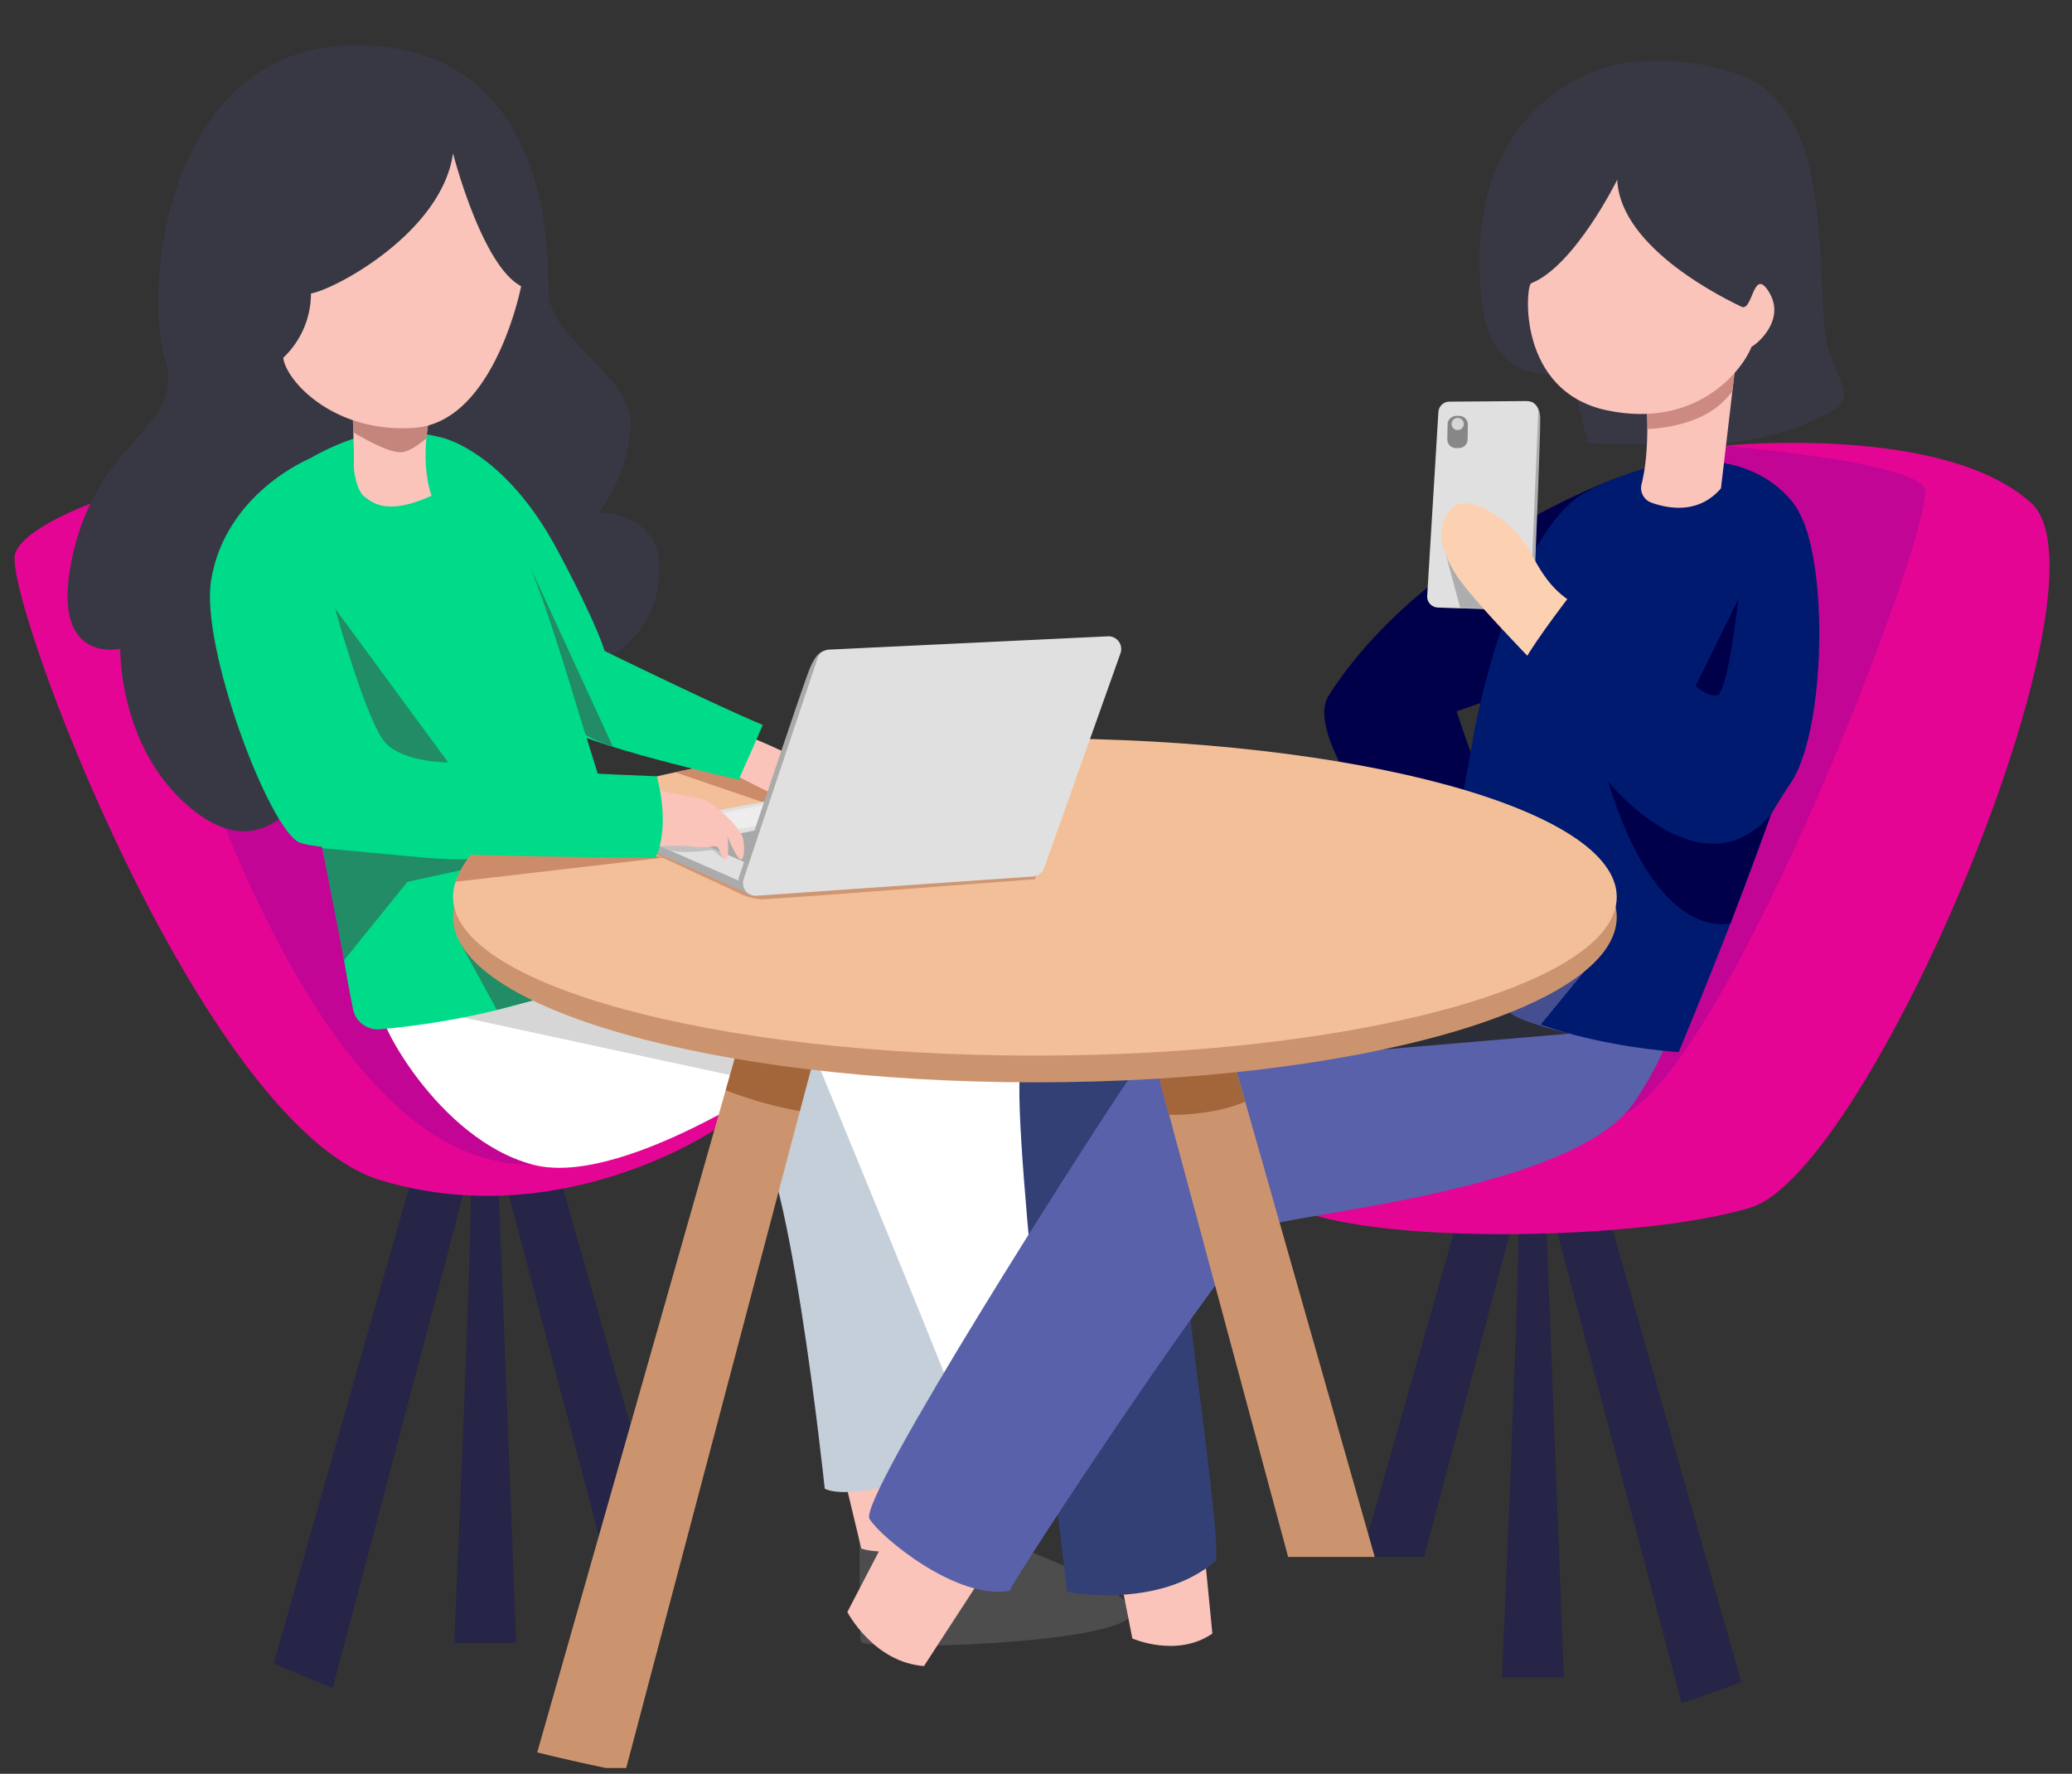 <?xml version="1.0" encoding="UTF-8"?> <svg xmlns="http://www.w3.org/2000/svg" id="Layer_1" data-name="Layer 1" viewBox="0 0 838.27 717.46"><rect x="0" y="0" width="838.27" height="717.46" fill="#333333" stroke="none"/><defs><style>.cls-1{fill:#4d4d4d;}.cls-2{fill:#fac4ba;}.cls-3{fill:#262447;}.cls-4{fill:#e50594;}.cls-5{fill:#c4cfd9;}.cls-6{fill:#c20594;}.cls-7{fill:#383845;}.cls-8{fill:#fff;}.cls-9{fill:#d6d6d6;}.cls-10{fill:#cc946e;}.cls-11{fill:#a3663b;}.cls-12{fill:#334075;}.cls-13{fill:#00004a;}.cls-14{fill:#5961ab;}.cls-15{fill:#001a70;}.cls-16{fill:#fcd1b2;}.cls-17{fill:#2b2e36;}.cls-18{fill:#454f8f;}.cls-19{fill:#00db8a;}.cls-20{fill:#218c66;}.cls-21{fill:#f2bf99;}.cls-22{fill:#adadb0;}.cls-23{fill:#cc8c69;}.cls-24{fill:#e0e0e0;}.cls-25{fill:#cc8a82;}.cls-26{fill:#cf9673;}.cls-27{fill:#ababab;}.cls-28{fill:#878787;}.cls-29{fill:#c2bfbf;}.cls-30{fill:#ededed;}.cls-31{fill:#a8a8a8;}.cls-32{fill:#c4857d;}</style></defs><path class="cls-1" d="M366.31,613.32c3.93-.48,18.71,2.89,18.71,2.89s74.51,24,72.59,36.44S349.36,668.08,348.32,664s-.22-39.17-.78-41.51,18.77-9.13,18.77-9.13"></path><path class="cls-2" d="M379.37,575.67,385,616.21s-16.84,15.64-36.53,10.21l-10.1-42.13Z"></path><polygon class="cls-3" points="205.88 483.48 244.56 629.76 270.2 629.76 226.19 475.15 205.88 483.48"></polygon><path class="cls-3" d="M110.74,672.81q11.85,5.19,23.89,9.9l52.69-199.23L167,475.15Z"></path><path class="cls-3" d="M190.27,475.15c1.77,3.36-6.49,189.36-6.49,189.36h25.05l-7.34-189.36Z"></path><path class="cls-2" d="M451.36,628.41l6.76,34.34s18,7.93,32.37-2l-3.61-36.86Z"></path><path class="cls-4" d="M68.34,193.21S11.65,208.1,6.14,223.84,81.2,455.31,153.89,477.35,289,457.06,289,457.06s19.28-37.52,13.51-38.44S68.34,193.21,68.34,193.21"></path><path class="cls-2" d="M361.7,615.73l-18.89,36.32s10.63,20.37,31,21.84l23.62-36.31Z"></path><path class="cls-5" d="M238.39,432.48c11.81-.79,122-6.3,124.4,0s34.64,157.79,18.11,163c-2.71.85-37,11.79-47.24,6.68,0,0-15-143.67-31.13-148.4s-64.14-21.25-64.14-21.25"></path><path class="cls-6" d="M56.13,226.2s56.53,247,159.43,244.85L85.66,223.84s-35.43,2.36-29.53,2.36"></path><path class="cls-7" d="M121.09,325.4c-3.94,0-18.11,24.41-45.67,0s-26.77-63-26.77-63-29.91,7.09-18.89-39.37,45.66-50.38,37-77.94,0-126.75,77.16-126.75,77.94,79.7,77.94,99.29,35.07,34.91,33.28,55.59a66.93,66.93,0,0,1-12.81,34.07s24.41,0,24.41,22-11.81,34.69-37,45.29S121.09,325.4,121.09,325.4"></path><path class="cls-8" d="M229.73,380.51s128.33-34.64,148-17.71S454.9,555.69,451,557.46,391.13,581.28,389.56,575s-60-148-60-148-75.41,54.32-114,44.08S151,410.43,154.15,407.28s75.58-26.77,75.58-26.77"></path><polygon class="cls-9" points="295.34 434.85 187.32 411.53 215.56 399.8 303.6 422.94 295.34 434.85"></polygon><path class="cls-3" d="M614.13,489.14c1.77,3.37-6.49,189.37-6.49,189.37H632.7l-7.35-189.37Z"></path><path class="cls-3" d="M650.06,489.14l-20.31,8.33,50.6,191.39q12.28-4.08,24.13-8.51Z"></path><polygon class="cls-3" points="550.84 629.76 576.2 629.76 611.18 497.47 590.87 489.14 550.84 629.76"></polygon><path class="cls-10" d="M217.35,708.82q13.8,3.42,27.74,6.3h8.26l80.31-303.69L305.31,399.8Z"></path><path class="cls-11" d="M293.6,441a166.65,166.65,0,0,0,30,8.45l9.92-37.5c-9.95-1.27-21.93-2.55-30.74-3.25Z"></path><path class="cls-12" d="M521.43,399.8c-5.91-1.18-105.11,7.09-108.65,33.07s18.9,211,18.9,211,36.92,7.5,60.22-12.56c2.37-15.35-18.89-140.53-13-151.16S600,434.05,600,434.05l-50.77-45.66Z"></path><path class="cls-4" d="M638.34,230.14c5.51-5.51,59.56-49.86,59.56-49.86s88.46-9,123.88,23.2S756.41,473.42,708.4,488.38s-181.07,16-194.45-7S638.34,230.14,638.34,230.14"></path><path class="cls-6" d="M691.88,179.75s79.52,6.3,86.6,17.32-90.54,264.54-129.9,255.09,43.3-272.41,43.3-272.41"></path><path class="cls-13" d="M668,228.57l-13.23-35.51S576.34,221,537.57,281.28C526.08,299.14,573,352.92,573,352.92s22.4-16.49,29.3-31.45c-4.11-6.3-13-33.76-13-33.76l52.16-18Z"></path><path class="cls-14" d="M618.16,393.9s-143.58,16.53-160.9,41.72-110.2,170.8-105.5,178.72c4.33,7.3,35.43,33.07,56.69,29.13,3.94-8.66,92.12-141.71,103.14-147.22s125.18-14.37,149.58-50.39,18-57.47,18-57.47Z"></path><path class="cls-15" d="M595.83,299.42c0-1.77,15.35-84.91,46.65-100.86s62.59-17.12,80.89,2.36,9.45,69.57,1.18,102.64-45.39,122-45.39,122-79.2-4.49-98.68-41.69Z"></path><polygon class="cls-16" points="570.24 339.97 595.43 368.71 608.42 337.61 591.52 323.12 570.24 339.97"></polygon><polygon class="cls-10" points="462.38 411.43 521.14 629.76 556.18 629.76 490.72 399.8 462.38 411.43"></polygon><path class="cls-17" d="M530.24,427,635,418.09s-18.46-4.29-24.09-8.57S530.24,427,530.24,427"></path><path class="cls-11" d="M495.24,415.67c-8.27.63-20,1.52-31.1,2.42l8.68,32.83c7.65.09,19.82-.67,30.95-5.27Z"></path><path class="cls-18" d="M652.34,379.06l-29.29,35.72s-10-2.75-12.14-5.27,41.43-30.45,41.43-30.45"></path><path class="cls-19" d="M148.09,175.93c-.3.06-.57.12-.87.2-3.23.9-23.69,7-36.17,20.55C97.47,211.44,134.45,355.62,137.62,378c1.74,12.29,3.77,23.09,5.21,30.19a10.21,10.21,0,0,0,10.9,8.15c20.31-1.8,70.36-8.37,102.68-31a10.14,10.14,0,0,0,3.83-11.17c-9.44-32.31-50.24-170-64.16-186.39-14.72-17.31-44.07-12.55-48-11.82"></path><path class="cls-20" d="M172.65,347s12.6.93,17.42.45L186.34,352l-21.49,4.69,2.1-8.14Z"></path><polygon class="cls-20" points="196.31 386.73 186.34 381.66 201.03 408.49 215.56 404.71 196.31 386.73"></polygon><path class="cls-10" d="M654.09,370.88c0,37-105.4,66.91-235.4,66.91s-235.41-30-235.41-66.91S288.68,304,418.69,304s235.4,29.95,235.4,66.9"></path><path class="cls-21" d="M654.09,362.8c0,35.44-105.4,64.17-235.4,64.17S183.28,398.24,183.28,362.8s105.4-64.16,235.41-64.16,235.4,28.72,235.4,64.16"></path><path class="cls-22" d="M610.73,182.62c.6-1,8.92-20,8.92-20s3.34,1,3.49,6.45-2.22,63.47-2.22,63.47-8.12-1.47-8.12-3.69-2.07-46.2-2.07-46.2"></path><path class="cls-23" d="M294.69,303.08l-14.57,7.84-7,1.45,37.36,12.75s9.14-6.54,8-7.28l-23.76-14.76"></path><path class="cls-2" d="M294.69,294.51s16.38,6.5,24.2,10.49,9,29.95,2.95,27.52-8.55-11-8.55-11-15.51-7.75-15.51-7.93-3.09-19.09-3.09-19.09"></path><path class="cls-24" d="M617.83,162.22l-31.47.24a4.48,4.48,0,0,0-4.43,4.2L577.4,241a4.47,4.47,0,0,0,4.3,4.74c10.91.4,37.54,1.29,37.44.35s2.45-61.66,3.19-79.19a4.47,4.47,0,0,0-4.5-4.65"></path><path class="cls-19" d="M199.62,242.9c-1.77-2.53-21.73-66.08-21.73-66.08s25.71,4.62,47.71,45.84c16.57,31.06,19,40.66,19,40.66s45,22,64,29.91c0,0-6,13.86-9.72,22.13,0,0-66.14-14.76-72-22.43s-27.16-50-27.16-50"></path><path class="cls-7" d="M630.08,132.43s-2.67,19.83-3.15,19.17-23,1.84-27-26.85c-10-73.51,37.07-97.31,59.95-99.61a101.3,101.3,0,0,1,43.38,4.94c42.73,14.76,29.45,92.68,36.87,112.28l5.59,14.75a6.58,6.58,0,0,1-2.7,7.94c-8.33,5.12-27.95,14.77-57.47,14.7-40.15-.08-43.11-.62-43.11-.62l-8.26-32.53Z"></path><path class="cls-2" d="M665.5,154.17s2.92,24.74-1.38,41.69a6.29,6.29,0,0,0,4,7.46c7,2.51,19.17,4.66,28.13-5.79l7.08-60.22Z"></path><path class="cls-25" d="M686.5,144.8l-21,9.37a175.79,175.79,0,0,1,1,19.35c5.89-.24,20.85-1.77,30.33-10.78a47.4,47.4,0,0,0,4-4.31l2-17Z"></path><path class="cls-2" d="M619.45,114.6c-2.2.88-5.91,43.7,30.7,51.38s54.92-16.54,58.46-25.69c3.54-2.07,13.58-11.51,7.08-22.14s-6.49,8.26-11.21,5.9-49-23-50.19-51.37c0,0-17.13,34.84-34.84,41.92"></path><path class="cls-22" d="M601.88,225.28c-1.62-2.95-18.61-7.23-18.61-7.23l7.53,28h10.49l.59-21.48"></path><path class="cls-16" d="M638.34,245.89c-3.93-4.25-10.23-5.28-18.5-21.34S594.65,201.47,589.92,204c-9.47,5-8.66,17.11,0,29.7s43.7,47.6,43.7,47.6Z"></path><path class="cls-26" d="M268.9,335.74c-.79-.19-17.66,2.26-17.66,2.26l-.35.14-.93.32L300.59,362a22.44,22.44,0,0,0,7.23,1.74c3.69.15,110.87-8.12,110.87-8.12l1.32-3.69Z"></path><path class="cls-27" d="M289,335.36c-1.18-.59-38.09-.21-38.09-.21v3.31L304,362s5.3-9.73,4.51-10.51S289,335.36,289,335.36"></path><path class="cls-15" d="M715.69,203.48s1.67,2.25-14.86,22.72S677.21,301,677.21,301l-38.58-64.56s-17.9,22.75-22.63,32.19c0,0,52.86,65.82,70.36,79.61s20-4.73,38.09-31.5,14.86-128.22-8.76-113.26"></path><path class="cls-28" d="M590.16,181.25l-1.18,0a3.51,3.51,0,0,1-3.44-3.58l.11-6a3.52,3.52,0,0,1,3.57-3.45l1.19,0a3.5,3.5,0,0,1,3.44,3.57l-.11,6a3.51,3.51,0,0,1-3.58,3.44"></path><path class="cls-9" d="M592.2,171.54a2.46,2.46,0,1,1-2.42-2.5,2.47,2.47,0,0,1,2.42,2.5"></path><path class="cls-13" d="M650.55,316.08s37.39,46.24,65.92,13.4l-16.31,43.87s-29,9.45-49.61-57.27"></path><polygon class="cls-24" points="304.23 358.58 250.89 335.15 370.08 312.89 344.51 315.64 304.23 358.58"></polygon><path class="cls-23" d="M233,338.46l35.16,8.46-83.78,9.74s3.15-11.07,13.49-17.27,45.46-5.93,46.94-6.06S233,338.46,233,338.46"></path><path class="cls-29" d="M271.2,344.07a40.1,40.1,0,0,0,8.52.49c5.59-.15,8.47-1.28,9.43-.23a36.29,36.29,0,0,0,3.66,3l-1.08-2.77s-5.68-2.36-6.12-2.44-19.49-.29-19.49-.29Z"></path><polygon class="cls-30" points="293.11 336.25 314.96 332.6 310.49 325.12 283.66 330.69 293.11 336.25"></polygon><path class="cls-27" d="M344.88,276.8l-11.57-13.48s-2.7,0-5.56,6.74-28.93,85.18-28.93,85.18-.36,5.86,5.13,6.77,40.93-85.21,40.93-85.21"></path><polygon class="cls-31" points="313.58 353.93 282.29 340.64 329.52 330.94 313.58 353.93"></polygon><path class="cls-24" d="M417.94,354.53l-111.85,7.78a5.14,5.14,0,0,1-5.23-6.76l29.91-89.29a5.13,5.13,0,0,1,4.63-3.5l112.83-5.38a5.15,5.15,0,0,1,5.09,6.86l-30.89,86.88a5.16,5.16,0,0,1-4.49,3.41"></path><path class="cls-2" d="M263.69,319s15.74,3.54,20,4.13,16,11.6,16.93,16,.29,10.48-1.78,7.88-4.5-8.55-4.5-8.55,1,9.24-.8,9.17-2.17-4.61-3.55-5.19-2.36.78-9.25,0-17,0-17,0Z"></path><path class="cls-19" d="M121.09,206.72c-.59-1.77,4.27-21.26,4.27-21.26S91.3,199.31,85.43,234.58c-4.5,27,23.39,100.72,35.66,106.18S265.15,347,265.15,347s6.31-10.76.61-33c0,0-114-4.3-122.24-10S127,223.25,127,223.25Z"></path><polygon class="cls-20" points="130.39 343.07 172.65 347.01 139.21 388.39 130.39 343.07"></polygon><path class="cls-2" d="M142.74,162.83c-.27,5.1.67,18,.41,25.38-.11,3.21,1.47,10.19,3.88,12.32,5,4.4,11.63,7.09,27.59,0,0,0-5.51-13.3,0-35.74Z"></path><path class="cls-32" d="M142.71,163.61c-.07,2.68.08,6.86.24,11.27,6.48,3.84,15.49,8.57,19.76,8,2.8-.34,6.42-2.75,9.79-5.53a85.26,85.26,0,0,1,1.62-10.33Z"></path><path class="cls-2" d="M114.59,144.72a35.83,35.83,0,0,0,11.22-26c10-1.77,52.95-24.8,57.47-56.69,0,0,11.62,45.47,27.56,53.73,0,0-10.63,54.92-43.11,57.28s-52-18.89-53.14-28.34"></path><path class="cls-20" d="M236.93,297.19c-.4-.33-15.17-52-23.43-70L248,302.11s-8.85-3.13-11-4.92"></path><path class="cls-20" d="M135.52,246.09s12.93,46.5,20.48,54.45,25.32,7.85,25.32,7.85Z"></path><path class="cls-13" d="M703.29,242.38s-4.33,38.55-8.66,38.9-8.66-3.83-8.66-3.83Z"></path></svg> 